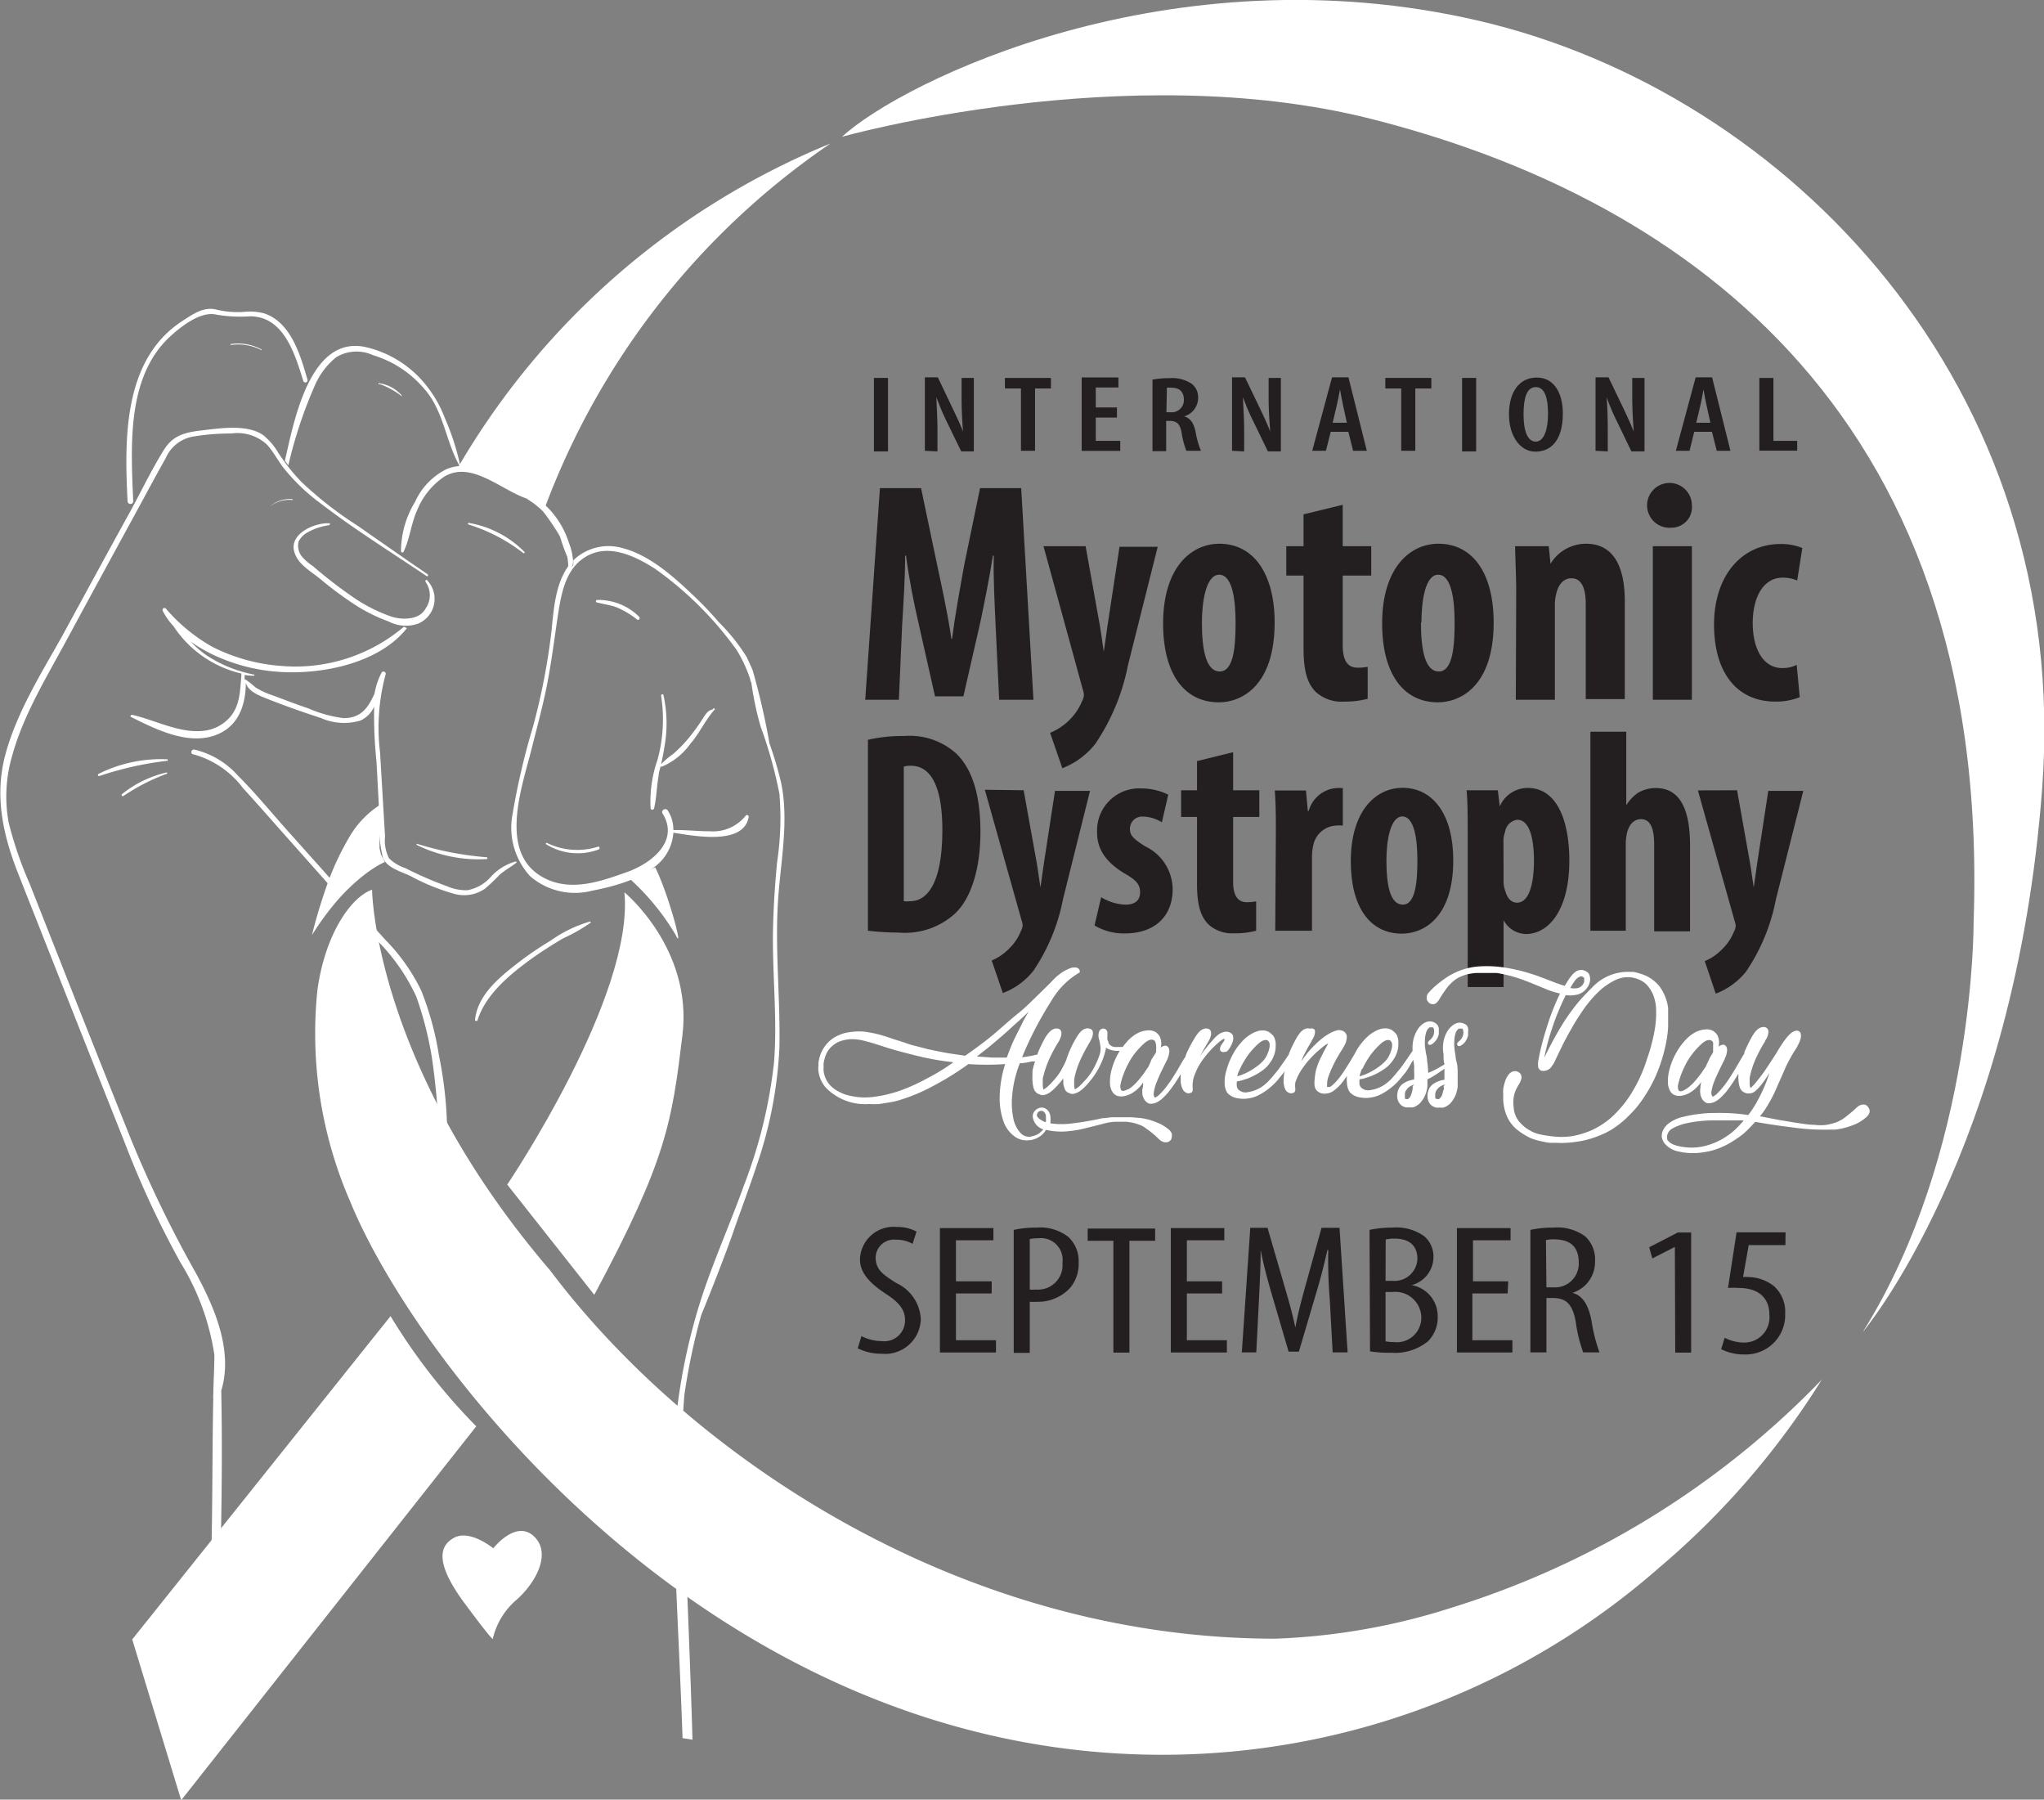 <svg xmlns="http://www.w3.org/2000/svg" width="166.95" height="146.95" viewBox="0 0 166.95 146.95"><rect x="0" y="0" width="166.95" height="146.95" fill="#808080" stroke="none"/><defs><style>.cls-1{fill:#fff;}.cls-2{fill:#231f20;}</style></defs><g id="Layer_2" data-name="Layer 2"><g id="Layer_1-2" data-name="Layer 1"><path class="cls-1" d="M67.83,11.72a62.64,62.64,0,0,0-30.4,26.41s4.85,1.26,7,3.53A62.27,62.27,0,0,1,67.83,11.72Z"/><path class="cls-1" d="M58.22,57.93c-.38.08-.51.29-.73.61a17.49,17.49,0,0,1-1.19,1.67A11.39,11.39,0,0,1,55,61.55a7.14,7.14,0,0,0-1,.85c.1-.47.2-.94.27-1.41a10.75,10.75,0,0,0-.08-4.23c0-.12-.22-.07-.19.06a12.52,12.52,0,0,1-.29,5.2,10.39,10.39,0,0,0-.57,4,.15.15,0,0,0,.28,0c.21-.86.21-1.77.37-2.64,0-.26.1-.52.16-.79a.16.16,0,0,0,.14,0,5.45,5.45,0,0,0,2.3-1.86c.76-.87,1.22-1.94,2-2.81A.05.05,0,0,0,58.22,57.93Z"/><path class="cls-1" d="M52.05,50.6a7.29,7.29,0,0,0-1.66-1c-.54-.2-1.09-.26-1.64-.41-.12,0-.08-.19,0-.2a4.73,4.73,0,0,1,3.44,1.36C52.33,50.48,52.18,50.69,52.05,50.6Z"/><path class="cls-1" d="M48.91,69.36a4.87,4.87,0,0,1-4.3-.42c-.07,0,0-.14.06-.11a5.64,5.64,0,0,0,4.17.31C49,69.09,49,69.31,48.91,69.36Z"/><path class="cls-1" d="M45.46,43.16a5.85,5.85,0,0,1,.3.68,19.91,19.91,0,0,0-1.38-2.05l-.19-.23A6,6,0,0,1,45.46,43.16Z"/><path class="cls-1" d="M29.86,28.34a8.84,8.84,0,0,1,4.93,3.1,9.79,9.79,0,0,1,1.53,2.66,20.78,20.78,0,0,1,1.29,4v0a0,0,0,0,1-.08,0l0-.07c-1-1.78-1.23-3.84-2.33-5.56A8.84,8.84,0,0,0,30.46,29a3.21,3.21,0,0,0-3,.17,6.08,6.08,0,0,0-1.75,2.32A36.85,36.85,0,0,0,23.55,38a.08.08,0,0,1,0,0l-.28-.38C24,34.46,25.29,27.35,29.86,28.34Z"/><path class="cls-1" d="M14.88,26.22c.84-.54,1.72-1.19,2.75-.95a7.48,7.48,0,0,0,2.26.2,4.52,4.52,0,0,1,1.72.13c2.18.75,2.95,3.47,3.51,5.43a.18.18,0,0,1-.34.1c-.68-2.17-1.57-5.3-4.36-5.3a11.57,11.57,0,0,1-2.76-.14c-1.25-.29-2.78.91-3.68,1.71-3.68,3.3-3.28,9.07-3.1,13.53,0,.3-.45.29-.46,0C10.16,35.83,10.06,29.36,14.88,26.22Z"/><path class="cls-1" d="M17.39,114l0-.17c0,.11,0,.22,0,.33A.27.27,0,0,1,17.39,114Z"/><path class="cls-1" d="M27.4,72.84l-4.07-4.58c-1.16-1.3-2.3-2.62-3.48-3.9a7.55,7.55,0,0,0-4.08-2.77c-.25-.05-.14-.43.11-.38a6.88,6.88,0,0,1,3.56,2.13c1.37,1.37,2.61,2.88,3.9,4.33l4.32,4.83Z"/><path class="cls-1" d="M29.12,74.12c.79.89,1.58,1.77,2.38,2.65a15.45,15.45,0,0,1,2.91,4.13,24.63,24.63,0,0,1,1.44,5.27,32.71,32.71,0,0,1,.34,11.29c0,.19-.34.14-.34,0a60.36,60.36,0,0,0-.57-11.08,28.1,28.1,0,0,0-1.28-5,15.94,15.94,0,0,0-3.25-4.64l-1.89-2.15Z"/><path class="cls-1" d="M46,76.62c-.88.52-1.75,1.07-2.59,1.67-1.71,1.24-3.73,2.88-4.4,5,0,.11-.22.1-.21,0,.19-2.07,2.09-3.57,3.63-4.76a27.35,27.35,0,0,1,2.56-1.73,10.53,10.53,0,0,1,3.2-1.55s.1.06.06.09A14.07,14.07,0,0,1,46,76.62Z"/><path class="cls-1" d="M13.61,62.13a27.21,27.21,0,0,0-5.5,1.24C8,63.4,8,63.26,8,63.22A11.35,11.35,0,0,1,13.61,62,.07.07,0,1,1,13.61,62.13Z"/><path class="cls-1" d="M13.6,63.08c.07,0,.1.09,0,.11A16.69,16.69,0,0,0,10.08,65c-.09.06-.2-.08-.12-.15A9,9,0,0,1,13.6,63.08Z"/><path class="cls-1" d="M38.3,42.7a8.37,8.37,0,0,1,4.53,2.36c.06,0,0,.16-.08.11a14.11,14.11,0,0,0-4.48-2.34C38.18,42.81,38.22,42.69,38.3,42.7Z"/><path class="cls-1" d="M31,31.3a3,3,0,0,1,1.82,1s0,.09,0,.06a6.5,6.5,0,0,0-1.81-1A.05.05,0,1,1,31,31.3Z"/><path class="cls-1" d="M26.85,42.89a5,5,0,0,0-1.83.64,1.76,1.76,0,0,0-.63.69,1.42,1.42,0,0,0,.28,1.24,4.34,4.34,0,0,0,.88.76,37.35,37.35,0,0,0,3.1,2.41A13,13,0,0,0,32,50.36c.78.25,2.25.31,2.76-.67a1.87,1.87,0,0,0,0-2.17.15.15,0,0,1,0-.11c0-.06.09-.1.15,0a2.19,2.19,0,0,1-.75,3.51,3,3,0,0,1-2.39-.16l-.21-.08h0a13.36,13.36,0,0,1-2.66-1.36,29.72,29.72,0,0,1-2.75-2.05c-.63-.52-1.65-1.1-2-1.91-.8-1.66,1.42-2.63,2.58-2.63h.21C26.92,42.7,27,42.87,26.85,42.89Z"/><path class="cls-1" d="M34.92,46.89l-1.46-1-3.38-2.35-.81-.57a30.75,30.75,0,0,1-4.61-3.58,15.34,15.34,0,0,1-1.13-1.29l-.28-.38c-.17-.23-.34-.47-.5-.71a5.26,5.26,0,0,0-1.28-1.5c-1.31-.88-3.49-.54-4.95-.37s-2.41.41-3.16,1.64c-1,1.61-1.82,3.33-2.73,5C8.75,45.18,6.88,48.64,5,52.08c-1.69,3-3.61,6.08-4.54,9.46S.21,68.12,1.51,71.4q4.34,11,8.69,21.94a78,78,0,0,0,4.52,9.72,20,20,0,0,1,2.79,7.58c0,1.06-.07,2.13-.09,3.19,0,.11,0,.22,0,.33-.07,3.4-.06,6.81-.11,10.2q-.14,9-.33,18l.71-.13.12-5.88c.15-7.57.42-15.2.26-22.79,1-3.27-.56-6.84-2.12-9.69a98.45,98.45,0,0,1-5.19-10.69c-2.81-7-5.57-14-8.33-21a31.29,31.29,0,0,1-1.72-5A11.81,11.81,0,0,1,1,61.69c.94-3.39,2.86-6.48,4.51-9.55,1.77-3.28,3.56-6.55,5.34-9.82.89-1.63,1.77-3.28,2.68-4.9a3,3,0,0,1,2.3-1.78,18.27,18.27,0,0,1,3.05-.24,3.54,3.54,0,0,1,2.93.91c.51.56.87,1.27,1.33,1.87a15.9,15.9,0,0,0,3,2.89c.75.58,1.52,1.13,2.29,1.68,2.11,1.47,4.28,2.86,6.41,4.29a.07.07,0,0,0,.09,0A.09.09,0,0,0,34.92,46.89Z"/><path class="cls-1" d="M52.61,114.62c-1.76.06-3.52,0-5.29,0s-3.52.16-5.27.27c-.08,0-.1-.12,0-.14a36.31,36.31,0,0,1,10.61-.34C52.76,114.43,52.72,114.61,52.61,114.62Z"/><path class="cls-1" d="M39.74,70.15A11.42,11.42,0,0,1,34.05,69c-.06,0,0-.13,0-.1A25.93,25.93,0,0,0,39.74,70,.06.06,0,0,1,39.74,70.15Z"/><path class="cls-1" d="M23.9,40.76s0,.08,0,.07A2.56,2.56,0,0,0,22,41.4a0,0,0,1,1,0,0A2.48,2.48,0,0,1,23.9,40.76Z"/><path class="cls-1" d="M18.82,28.1a4,4,0,0,1,2.55.44s0,.08,0,.06a4.09,4.09,0,0,0-2.5-.43S18.79,28.11,18.82,28.1Z"/><path class="cls-1" d="M46.8,45.73a4.84,4.84,0,0,0-.33-1.4,7.21,7.21,0,0,0-2.11-3.24L44.21,41,44,40.81a11.45,11.45,0,0,0-3.44-1.68c-.44-.22-.89-.43-1.34-.63a3.78,3.78,0,0,0-1.63-.37v0a0,0,0,0,1-.08,0l0-.07a3.17,3.17,0,0,0-1.08.27,5.52,5.52,0,0,0-2.53,2.65A7.87,7.87,0,0,0,32.75,45c0,.1.16.17.21.06.52-1.07.62-2.33,1.13-3.44a6,6,0,0,1,2.23-2.72c2.2-1.27,4.55,1.07,6.69,1.81l.52.35q.34.25.66.54a6,6,0,0,1,1.27,1.6,5.85,5.85,0,0,1,.3.68,16.45,16.45,0,0,0,.57,1.58,4.3,4.3,0,0,1,.08.64.24.24,0,0,0,0,.09.2.2,0,0,0,.37-.09C46.81,46,46.81,45.84,46.8,45.73Z"/><path class="cls-1" d="M31,65.75,31,68.42v.86l.12.5.31.61a5.76,5.76,0,0,0-.6.31,10.86,10.86,0,0,0-1.33.94,16,16,0,0,0-1.88,1.81,22.72,22.72,0,0,0-2.14,2.91s.12-.52.35-1.33.57-1.92,1-3.1a22.41,22.41,0,0,1,1.68-3.54A7.71,7.71,0,0,1,31,65.75Z"/><path class="cls-1" d="M51.48,71.8a19.79,19.79,0,0,1,3.7,4.53c.74,1.6-.61-3.44-1.67-5.51Z"/><path class="cls-1" d="M51,72.86s5.6,4.6,4.74,11.67-1.27,10.13-7.2,21.2l-7.11-9S51.83,81.33,51,72.86Z"/><path class="cls-1" d="M31.9,107.47a48.58,48.58,0,0,0,7,9L14.8,147l-4-13.13Z"/><path class="cls-1" d="M68.77,11.17S91.93,4.64,112,9.71c24.05,6.08,50.72,22.81,49.2,65.6,0,0,.14,18.8-9.06,33.47,0,0,12.44-14.73,14.66-44.4,2.46-32.83-20.8-56.81-46-62.68S73.7,6.64,68.77,11.17Z"/><path class="cls-2" d="M81.32,51.09c-.07-1.64-.2-3.87-.15-5.72H81.1c-.29,1.85-.73,4-1,5.31l-1.41,6.18H76.37L75,50.78c-.32-1.38-.76-3.54-1-5.41h-.07c0,1.87-.15,4.05-.25,5.77l-.26,6H70.67l1.2-17.28h3.36l1.31,6.25c.47,2.18.88,4.11,1.17,6.06h.05c.25-1.93.61-3.88,1-6.06l1.29-6.25h3.36l1,17.28H81.61Z"/><path class="cls-2" d="M88.67,44.6l1.17,6.51c.12.75.22,1.44.31,2.11h0c.1-.64.2-1.36.29-2l1-6.57h3.12l-2.43,9.67a17.4,17.4,0,0,1-2.66,6.41,6.33,6.33,0,0,1-2.7,2l-1-2.89a4.81,4.81,0,0,0,1.59-1.06,4.53,4.53,0,0,0,1-1.48,1.33,1.33,0,0,0,.17-.54,1.45,1.45,0,0,0-.09-.46L85.23,44.6Z"/><path class="cls-2" d="M104.11,50.83c0,5.23-2.75,6.52-4.55,6.52C96.71,57.35,95,55,95,50.91c0-4.51,2.24-6.51,4.6-6.51C102.41,44.4,104.11,46.88,104.11,50.83Zm-5.94,0c0,2.16.31,4,1.46,4s1.29-2.1,1.29-4-.27-3.9-1.34-3.9S98.17,49.11,98.17,50.83Z"/><path class="cls-2" d="M109.67,41.22V44.6H112V47h-2.33V52.7c0,1.47.58,1.82,1.21,1.82a4.28,4.28,0,0,0,.83-.07l0,2.61a7.13,7.13,0,0,1-1.95.23,3.12,3.12,0,0,1-2.29-.79c-.66-.67-1-1.62-1-3.59V47h-1.41V44.6h1.41V42Z"/><path class="cls-2" d="M122,50.83c0,5.23-2.75,6.52-4.55,6.52-2.85,0-4.56-2.36-4.56-6.44,0-4.51,2.24-6.51,4.6-6.51C120.34,44.4,122,46.88,122,50.83Zm-5.94,0c0,2.16.31,4,1.46,4s1.29-2.1,1.29-4-.27-3.9-1.34-3.9S116.1,49.11,116.1,50.83Z"/><path class="cls-2" d="M123.84,48.37c0-1.38-.07-2.59-.09-3.77h2.75l.14,1.44h0a3.39,3.39,0,0,1,2.9-1.64c2.27,0,3.17,1.89,3.17,4.69v8h-3.19V49.29c0-1.07-.25-2.07-1.17-2.07-.54,0-1,.38-1.2,1.12A3.7,3.7,0,0,0,127,49.5v7.64h-3.19Z"/><path class="cls-2" d="M138.19,41.27a1.67,1.67,0,0,1-1.68,1.82,1.83,1.83,0,1,1,1.68-1.82ZM135,57.14V44.6h3.19V57.14Z"/><path class="cls-2" d="M147,56.93a5.21,5.21,0,0,1-2,.36c-3,0-5-2.2-5-6.3,0-3.88,2.17-6.57,5.45-6.57a4.59,4.59,0,0,1,1.76.33l-.42,2.65a3,3,0,0,0-1.19-.23c-1.53,0-2.44,1.53-2.44,3.71s.91,3.67,2.39,3.67a2.53,2.53,0,0,0,1.2-.26Z"/><path class="cls-2" d="M70.89,60.41a12.7,12.7,0,0,1,3-.31,5.66,5.66,0,0,1,4.19,1.41c1.29,1.23,2,3.32,2,6.4s-.78,5.49-2.1,6.71a6.07,6.07,0,0,1-4.6,1.53A21,21,0,0,1,70.89,76Zm2.93,13.18a2.11,2.11,0,0,0,.51,0c1.41,0,2.64-1.46,2.64-5.83,0-3.25-.8-5.23-2.57-5.23a1.6,1.6,0,0,0-.58.07Z"/><path class="cls-2" d="M83.61,64.53l1.08,6c.11.69.2,1.32.29,1.93h0c.09-.59.18-1.24.27-1.88l.92-6h2.86L86.83,73.4a15.81,15.81,0,0,1-2.43,5.88,5.8,5.8,0,0,1-2.49,1.81L81,78.43a4.26,4.26,0,0,0,1.45-1,4,4,0,0,0,.92-1.37,1.26,1.26,0,0,0,.16-.49,1.58,1.58,0,0,0-.09-.42l-3-10.66Z"/><path class="cls-2" d="M89.94,73.26a4,4,0,0,0,2,.61c.76,0,1.18-.35,1.18-1s-.31-1-1.27-1.55C90,70.22,89.61,69,89.61,68a3.44,3.44,0,0,1,3.6-3.62,5,5,0,0,1,2.21.51l-.52,2.26a3,3,0,0,0-1.52-.47,1,1,0,0,0-1.09,1c0,.52.24.8,1.27,1.44a3.92,3.92,0,0,1,2.22,3.48c0,2.35-1.61,3.62-3.87,3.62a4.66,4.66,0,0,1-2.51-.65Z"/><path class="cls-2" d="M100.72,61.42v3.11h2.14v2.18h-2.14V72c0,1.34.53,1.67,1.12,1.67a3.64,3.64,0,0,0,.76-.07l0,2.4a6.5,6.5,0,0,1-1.79.21,2.88,2.88,0,0,1-2.1-.72c-.61-.62-.94-1.49-.94-3.3V66.71h-1.3V64.53h1.3V62.15Z"/><path class="cls-2" d="M104.21,68c0-1.15,0-2.4-.09-3.45h2.55l.15,1.67h.07a2.56,2.56,0,0,1,2.17-1.86,2.66,2.66,0,0,1,.62,0v3.06a2.89,2.89,0,0,0-.62,0A2,2,0,0,0,107.27,69a4.81,4.81,0,0,0-.11,1.16V76h-3Z"/><path class="cls-2" d="M118.7,70.24c0,4.81-2.53,6-4.19,6-2.61,0-4.18-2.16-4.18-5.91,0-4.14,2.06-6,4.23-6C117.13,64.34,118.7,66.62,118.7,70.24Zm-5.46,0c0,2,.29,3.63,1.34,3.63s1.19-1.93,1.19-3.63-.25-3.57-1.23-3.57S113.24,68.67,113.24,70.24Z"/><path class="cls-2" d="M119.88,68.17c0-1.39,0-2.56-.09-3.64h2.55l.16,1.31h0a2.49,2.49,0,0,1,2.28-1.5c2.42,0,3.4,2.73,3.4,5.93,0,4.09-1.72,6-3.55,6a2.13,2.13,0,0,1-1.82-1.13h0v5.46h-2.93Zm2.93,3.65a2.33,2.33,0,0,0,.16,1c.22.71.6.89.94.89,1,0,1.38-1.6,1.38-3.41,0-2.19-.49-3.36-1.36-3.36a1.16,1.16,0,0,0-1,1,2.07,2.07,0,0,0-.13.83Z"/><path class="cls-2" d="M129.9,59.75h2.93v6h0a3.56,3.56,0,0,1,.94-1,2.85,2.85,0,0,1,1.48-.4c2,0,2.79,1.79,2.79,4.7v7h-2.93V69c0-1.13-.2-2.11-1.07-2.11-.49,0-.92.3-1.14,1.08a4.39,4.39,0,0,0-.11.87V76H129.9Z"/><path class="cls-2" d="M141.88,64.53l1.07,6c.11.69.2,1.32.29,1.93h0c.09-.59.18-1.24.27-1.88l.92-6h2.86l-2.24,8.87a15.81,15.81,0,0,1-2.43,5.88,5.85,5.85,0,0,1-2.48,1.81l-.9-2.66a4.17,4.17,0,0,0,1.45-1,4,4,0,0,0,.92-1.37,1.26,1.26,0,0,0,.16-.49,1.58,1.58,0,0,0-.09-.42l-3-10.66Z"/><path class="cls-1" d="M100.2,85.86a.47.47,0,0,0,.14-.14,2.28,2.28,0,0,0,.31-.56.94.94,0,0,0,.06-.58.46.46,0,0,0-.24-.26.68.68,0,0,0-.46-.06,1.27,1.27,0,0,0-.52.24A3.62,3.62,0,0,0,99,85a6,6,0,0,0-.5.59c-.17.21-.33.43-.47.64.2-.38.4-.74.61-1.08l.15-.27a1.42,1.42,0,0,0,.11-.33.58.58,0,0,0,0-.32.31.31,0,0,0-.21-.22.53.53,0,0,0-.35,0,.86.86,0,0,0-.31.17,1.35,1.35,0,0,0-.25.28,2,2,0,0,0-.19.29A11,11,0,0,0,96.92,86l-.09.25s0,.09-.08.14c-.14.23-.3.5-.47.8s-.45.74-.67,1.08l-.31.42c-.1.14-.21.27-.32.4l-.32.33a1.7,1.7,0,0,1-.31.21c-.1-.06-.14-.21-.11-.43a3.45,3.45,0,0,1,.21-.77c.11-.29.25-.6.4-.93l.45-.91a1.16,1.16,0,0,0,.11-.27,1.32,1.32,0,0,0,.08-.33.72.72,0,0,0,0-.33.44.44,0,0,0-.19-.25.32.32,0,0,0-.25,0,.75.75,0,0,0-.24.14,1.41,1.41,0,0,0-.07-.88,1,1,0,0,0-.38-.41,1.08,1.08,0,0,0-.63-.12,2.12,2.12,0,0,0-.72.18,2.6,2.6,0,0,0-.55.35,2.84,2.84,0,0,0-.49.49,2.23,2.23,0,0,0-.26.33l-.32,0a2.48,2.48,0,0,1-.38,0,.73.73,0,0,1-.32-.14.46.46,0,0,1-.16-.23c0-.09-.06-.16-.08-.23a1.22,1.22,0,0,1,0-.27v-.16a1.11,1.11,0,0,0,0-.19.46.46,0,0,0-.09-.17.31.31,0,0,0-.15-.1.37.37,0,0,0-.43.22,1,1,0,0,0,0,.68,5.39,5.39,0,0,1,.11.64,1.71,1.71,0,0,1-.07.57,5.74,5.74,0,0,1-.3.74,5.65,5.65,0,0,1-.38.71,5,5,0,0,1-.59.74l-.09.09a1.41,1.41,0,0,1-.17.18,1.6,1.6,0,0,1-.23.21l-.26.18a.89.89,0,0,1-.06-.4,3,3,0,0,1,0-.43,4.85,4.85,0,0,1,.11-.49,7.31,7.31,0,0,1,.48-1.28,13,13,0,0,1,.66-1.22l.14-.27a1.1,1.1,0,0,0,.12-.33.69.69,0,0,0,0-.32A.31.31,0,0,0,89,84a.53.53,0,0,0-.35,0,.75.75,0,0,0-.3.17,1.35,1.35,0,0,0-.25.28c-.07.1-.14.2-.19.29a8.76,8.76,0,0,0-.83,1.84c-.1.23-.24.5-.41.82a5.08,5.08,0,0,1-.69.91l-.08.09a1.53,1.53,0,0,1-.18.18,1.6,1.6,0,0,1-.23.21,1.51,1.51,0,0,1-.26.18,1.29,1.29,0,0,1-.06-.4l0-.43c0-.16.07-.32.11-.49a8.16,8.16,0,0,1,.47-1.28,13,13,0,0,1,.66-1.22,1.63,1.63,0,0,0,.15-.27,2.19,2.19,0,0,0,.12-.33.86.86,0,0,0,0-.32.35.35,0,0,0-.21-.22.53.53,0,0,0-.35,0,.86.86,0,0,0-.31.17,1.72,1.72,0,0,0-.25.28,2.17,2.17,0,0,0-.2.29A12.64,12.64,0,0,0,84.76,86a.3.3,0,0,0,0,.1,9.72,9.72,0,0,1-1.28.23,29.23,29.23,0,0,1,2.39-4.6,6.45,6.45,0,0,1,2.32-2.33.77.77,0,0,0,0-.15.37.37,0,0,0-.27-.24,1.07,1.07,0,0,0-.54.06,4.65,4.65,0,0,0-.65.34,4.78,4.78,0,0,0-.88.79l-1.12,1.1c-.47.45-1,1-1.62,1.49s-1.29,1.12-2,1.71-1.49,1.16-2.28,1.71l-.66-.1L77.43,86c-.6-.11-1.16-.22-1.68-.34l-1.36-.35L73.47,85l-.37-.11c-.49-.17-.91-.31-1.25-.4a8.94,8.94,0,0,0-.94-.2.06.06,0,0,1,0,0,4,4,0,0,0-1-.06,6.52,6.52,0,0,0-.74.09,2.24,2.24,0,0,0-.51.15l-.24.1a2.62,2.62,0,0,0-.94.73,2.8,2.8,0,0,0-.46.79,3.2,3.2,0,0,0-.17.7s0,.1,0,.23a2,2,0,0,0,0,.47,3,3,0,0,0,.17.63,2.52,2.52,0,0,0,.41.67A4.46,4.46,0,0,0,71,90.15a5.77,5.77,0,0,0,.82,0l.76-.12a6.5,6.5,0,0,0,.79-.17,14.46,14.46,0,0,0,2.73-1.12,24.23,24.23,0,0,0,3-1.85,21.86,21.86,0,0,0,3,0,9.39,9.39,0,0,0-.45,2.75,5.6,5.6,0,0,0,.34,2,2.54,2.54,0,0,0,.88,1.16,1.64,1.64,0,0,0,1.15.31,1.53,1.53,0,0,0,.5-.1,2.17,2.17,0,0,0,.47-.25,1.85,1.85,0,0,0,.45-.5,5.48,5.48,0,0,0,2,.09,7.59,7.59,0,0,0,1-.17l.9-.22.85-.22a4.86,4.86,0,0,1,.85-.14l.31,0h.31l.35,0a5,5,0,0,1,.68.12,4.53,4.53,0,0,1,.49.17,1.74,1.74,0,0,1,.39.23,7.33,7.33,0,0,1,1.07.88.88.88,0,0,0,.43.26.63.63,0,0,0,.31,0,.64.64,0,0,0,.27-.2.84.84,0,0,0,.06-.24.85.85,0,0,0,0-.25.8.8,0,0,0-.24-.33,3.5,3.5,0,0,0-.6-.41,5.71,5.71,0,0,0-.75-.31,4.62,4.62,0,0,0-1-.23l-.75-.06h-.68c-.21,0-.39,0-.55,0l-.33,0-.6.07c-.23,0-.47.08-.73.13-.66.13-1.29.23-1.88.3a6.41,6.41,0,0,1-1.8,0,1,1,0,0,1,0-.18,1.2,1.2,0,0,0,0-.28,1,1,0,0,0-.06-.33.71.71,0,0,0-.21-.32.69.69,0,0,0-.41-.18.79.79,0,0,0-.42.12.77.77,0,0,0-.3.34.7.7,0,0,0,0,.5,1.22,1.22,0,0,0,.82.82,2.81,2.81,0,0,1-.35.33,1.43,1.43,0,0,1-.52.22.92.92,0,0,1-1-.26,2.45,2.45,0,0,1-.59-1.22,6.41,6.41,0,0,1-.07-2,9.17,9.17,0,0,1,.61-2.47c.37,0,.71-.09,1-.15l.24,0a6.73,6.73,0,0,0-.21.77c0,.08,0,.17,0,.27a1.73,1.73,0,0,0,0,.27,1.4,1.4,0,0,0,0,.29,2.68,2.68,0,0,0,.1.6.71.71,0,0,0,.39.46l.21.08a.48.48,0,0,0,.26,0,1.32,1.32,0,0,0,.51-.24,3.1,3.1,0,0,0,.47-.43c.11-.11.21-.23.31-.34s.18-.23.27-.36a.56.56,0,0,0,0,.2c0,.07,0,.15,0,.24a1.73,1.73,0,0,0,.08.33A2.25,2.25,0,0,0,87,89a.61.61,0,0,0,.25.23l.22.08a.48.48,0,0,0,.26,0,1.47,1.47,0,0,0,.51-.24,3.72,3.72,0,0,0,.48-.43c.19-.21.36-.42.52-.63s.28-.41.39-.59.18-.33.24-.46l.11-.23q.11-.25.18-.48a2.93,2.93,0,0,0,.11-.38,1.58,1.58,0,0,0,.07-.34.55.55,0,0,0,.16.12l.24.09a2.62,2.62,0,0,0,.38.07,1.77,1.77,0,0,0,.23,0h.1c-.1.18-.21.38-.32.61a5.38,5.38,0,0,0-.33.91,3.63,3.63,0,0,0-.14,1.1,1.42,1.42,0,0,0,.19.71.77.77,0,0,0,.43.35,1.1,1.1,0,0,0,.6,0,1.9,1.9,0,0,0,.65-.27,2.56,2.56,0,0,0,.46-.37,2.65,2.65,0,0,0,.38-.46c0,.19,0,.36-.06.53a1.91,1.91,0,0,0,0,.43.66.66,0,0,0,.07.25,1.13,1.13,0,0,0,.11.22.84.84,0,0,0,.21.21.48.48,0,0,0,.19.09.63.63,0,0,0,.24,0,1.21,1.21,0,0,0,.32-.09,2,2,0,0,0,.53-.37,5.61,5.61,0,0,0,.48-.51c.16-.21.32-.42.47-.64s.36-.55.51-.81a3.91,3.91,0,0,0,0,.49,1.57,1.57,0,0,0,.19.81.66.66,0,0,0,.26.23.42.42,0,0,0,.38,0,.2.2,0,0,0,.14-.18.57.57,0,0,0,0-.23c0-.09,0-.16,0-.2v-.08a2.48,2.48,0,0,1,.22-.9,4.48,4.48,0,0,1,.45-.87,7.53,7.53,0,0,1,.57-.76c.21-.24.41-.45.59-.62a4.87,4.87,0,0,1,.49-.42.68.68,0,0,1,.28-.15h0a.09.09,0,0,1,0,.08.34.34,0,0,1-.1.2l-.18.27a.63.63,0,0,0-.08.29c0,.09,0,.17.16.23a.25.25,0,0,0,.2,0A.34.34,0,0,0,100.2,85.86ZM75.74,88.05a15.63,15.63,0,0,1-2.2,1,10.62,10.62,0,0,1-2.13.51,5.31,5.31,0,0,1-2-.09,2.87,2.87,0,0,1-.8-.28,2.67,2.67,0,0,1-.42-.24,2.43,2.43,0,0,1-.45-.4,2.13,2.13,0,0,1-.47-1.11,1,1,0,0,1,0-.23V87a1,1,0,0,1,0-.16h0a3.3,3.3,0,0,1,.13-.54,2,2,0,0,1,.41-.73,2.37,2.37,0,0,1,.31-.27,1.81,1.81,0,0,1,.52-.28,3.25,3.25,0,0,1,.78-.16,4,4,0,0,1,1,.09c.36.08.78.2,1.28.36s1,.33,1.67.51,1.31.35,2.06.52a22.6,22.6,0,0,0,2.44.4C77.22,87.22,76.49,87.66,75.74,88.05Zm9.35,3.43a.74.74,0,0,1-.22-.14.48.48,0,0,1-.16-.19.23.23,0,0,1,0-.18.34.34,0,0,1,.25-.25.37.37,0,0,1,.18,0,.21.21,0,0,1,.12.07.52.52,0,0,1,.17.32l0,.14a1,1,0,0,1,0,.16.75.75,0,0,1,0,.2l-.11,0A.66.66,0,0,1,85.09,91.48Zm-1.94-7.24c-.2.39-.38.76-.53,1.12s-.28.71-.39,1H81.05l-1.26-.09.61-.48c.21-.15.41-.32.62-.5.57-.47,1.11-.94,1.61-1.4s1-.88,1.39-1.29l-.43.75C83.45,83.66,83.3,83.94,83.15,84.24ZM94,86.67c-.07.14-.13.27-.18.4l-.4.59c-.12.16-.26.34-.42.53a4.84,4.84,0,0,1-.5.51l-.16.13-.15.1L92,89a.72.72,0,0,1-.26.08.19.19,0,0,1-.2-.14.79.79,0,0,1,0-.46,4.9,4.9,0,0,1,.22-.74,6.62,6.62,0,0,1,.37-.83,5.12,5.12,0,0,1,.45-.75,6.45,6.45,0,0,1,.92-1c.29-.24.53-.32.72-.23a.24.24,0,0,1,.15.17,1.24,1.24,0,0,1,.06.29,1.5,1.5,0,0,1,0,.3c0,.1,0,.17,0,.21s-.15.25-.23.39S94,86.54,94,86.67Z"/><path class="cls-1" d="M119.81,83.74a.8.8,0,0,0-.33-.19.77.77,0,0,0-.5,0,1.06,1.06,0,0,0-.39.23,1.71,1.71,0,0,0-.35.4,2.47,2.47,0,0,0-.33.83,2.87,2.87,0,0,0,0,1.1,2.4,2.4,0,0,0,0,.24c0,.14,0,.32.08.56l0,0-.45.27a7.6,7.6,0,0,1-.89.43,6.81,6.81,0,0,0-.09-1c0-.3-.08-.52-.1-.66s-.05-.32-.07-.52a4.16,4.16,0,0,1,0-.61,2.42,2.42,0,0,1,.11-.56.75.75,0,0,1,.27-.37l.09,0h.08a.2.2,0,0,1,.09,0,.24.24,0,0,1,.09.17.76.76,0,0,1,0,.33.71.71,0,0,1-.14.33,1.14,1.14,0,0,1-.24.25l-.08.09a.18.18,0,0,0,0,.2.1.1,0,0,0,.1.06.29.29,0,0,0,.2-.06,1,1,0,0,0,.21-.17,1.26,1.26,0,0,0,.19-.25,1.19,1.19,0,0,0,.16-.41c0-.13,0-.23,0-.3a.62.62,0,0,0-.17-.5.83.83,0,0,0-.84-.18,1.26,1.26,0,0,0-.39.23,1.67,1.67,0,0,0-.34.4,2.7,2.7,0,0,0-.34.83,3.3,3.3,0,0,0-.06.9h0c-.09.13-.2.28-.31.45l-.36.52c-.12.17-.23.33-.36.49l-.38.46c-.14.17-.29.33-.43.48l-.26.22a3.53,3.53,0,0,1-.35.24,3.17,3.17,0,0,1-.58.25,3.12,3.12,0,0,1-.53.11.81.81,0,0,1-.49-.11.52.52,0,0,1-.28-.34,1.34,1.34,0,0,1,0-.45,2.54,2.54,0,0,0,.37-.07l.5-.16a5.86,5.86,0,0,0,.59-.27,5.12,5.12,0,0,0,.64-.4,2.49,2.49,0,0,0,.58-.59,2.38,2.38,0,0,0,.35-.64h0a2.1,2.1,0,0,0,.13-.6,3.32,3.32,0,0,0,0-.47,2,2,0,0,0-.12-.41.86.86,0,0,0-.14-.18.83.83,0,0,0-.14-.13l-.14-.11a1.38,1.38,0,0,0-.36-.12,1.74,1.74,0,0,0-.32,0,1.09,1.09,0,0,0-.3.07,2.27,2.27,0,0,0-.43.19,3.62,3.62,0,0,0-.43.29,4.16,4.16,0,0,0-.47.47,4.32,4.32,0,0,0-.45.59c-.1.15-.19.33-.3.53s-.14.22-.21.35-.22.37-.35.57-.25.4-.38.59-.25.34-.37.49a3.92,3.92,0,0,1-.34.37,2.07,2.07,0,0,1-.33.27c-.12,0-.19,0-.23,0a.41.41,0,0,1,0-.18,1.7,1.7,0,0,1,.11-.68,7.48,7.48,0,0,1,.35-.84,8.6,8.6,0,0,1,.42-.8c.14-.25.26-.44.35-.57l.13-.23.12-.22a1.53,1.53,0,0,0,.12-.49.53.53,0,0,0-.19-.49.69.69,0,0,0-.29-.13.71.71,0,0,0-.29,0,2.44,2.44,0,0,0-.62.25,4.6,4.6,0,0,0-.63.42,8,8,0,0,0-.62.56,7.92,7.92,0,0,0-.56.61l-.27.35-.25.35a6.4,6.4,0,0,1,.39-.84c.14-.28.3-.55.46-.81,0-.07.09-.16.14-.27a1.1,1.1,0,0,0,.12-.33.86.86,0,0,0,0-.32A.34.34,0,0,0,107,84a.53.53,0,0,0-.35,0,.75.75,0,0,0-.3.17,1.35,1.35,0,0,0-.25.28c-.07.1-.14.2-.19.29a11,11,0,0,0-.63,1.29s0,0,0,.06l-.23.34-.36.52c-.12.17-.23.33-.36.49l-.38.46c-.14.17-.29.33-.44.48l-.25.22a3.53,3.53,0,0,1-.35.24,3.17,3.17,0,0,1-.58.25,3.12,3.12,0,0,1-.53.11.79.79,0,0,1-.49-.11.52.52,0,0,1-.28-.34,1.34,1.34,0,0,1,0-.45,2.54,2.54,0,0,0,.37-.07l.5-.16a5.86,5.86,0,0,0,.59-.27,5.12,5.12,0,0,0,.64-.4,2.49,2.49,0,0,0,.58-.59,2.38,2.38,0,0,0,.35-.64h0a2.1,2.1,0,0,0,.13-.6,3.32,3.32,0,0,0,0-.47,2,2,0,0,0-.12-.41.86.86,0,0,0-.14-.18.83.83,0,0,0-.14-.13l-.14-.11a1.38,1.38,0,0,0-.36-.12,1.74,1.74,0,0,0-.32,0,1.09,1.09,0,0,0-.3.07,2,2,0,0,0-.43.19,3.62,3.62,0,0,0-.43.29,3.47,3.47,0,0,0-.47.47,4.32,4.32,0,0,0-.45.59,6.39,6.39,0,0,0-.38.71,5.38,5.38,0,0,0-.33.91,3.18,3.18,0,0,0-.15,1.14,1.42,1.42,0,0,0,.21.71,1.32,1.32,0,0,0,.38.3,1.66,1.66,0,0,0,.53.16,2.39,2.39,0,0,0,.83,0,2.58,2.58,0,0,0,.91-.31,4.52,4.52,0,0,0,.74-.49,4.7,4.7,0,0,0,.55-.5,4.54,4.54,0,0,0,.31-.36l.32-.39.11-.17a5.07,5.07,0,0,0-.08.82A1.67,1.67,0,0,0,105,89a.58.58,0,0,0,.27.23.42.42,0,0,0,.38,0,.21.21,0,0,0,.14-.18.82.82,0,0,0,0-.23,2.92,2.92,0,0,1,0-.39,4.22,4.22,0,0,1,.6-1.2,7.22,7.22,0,0,1,.83-1,7.73,7.73,0,0,1,.79-.71,1.93,1.93,0,0,1,.48-.32l-.29.53-.25.5c-.1.18-.17.35-.24.5a5.73,5.73,0,0,0-.23.7,4.71,4.71,0,0,0-.1.7,2.14,2.14,0,0,0,0,.58.74.74,0,0,0,.21.38.94.94,0,0,0,.4.2,1.29,1.29,0,0,0,.39,0,1,1,0,0,0,.29-.08l.14-.06a3.51,3.51,0,0,0,.79-.72q.22-.29.42-.57a2.45,2.45,0,0,0,0,.59,1.42,1.42,0,0,0,.21.71,1.32,1.32,0,0,0,.38.3,1.66,1.66,0,0,0,.53.16,2.39,2.39,0,0,0,.83,0,2.58,2.58,0,0,0,.91-.31,4.52,4.52,0,0,0,.74-.49,4.7,4.7,0,0,0,.55-.5,4.54,4.54,0,0,0,.31-.36l.32-.39.12-.17c.09-.15.19-.29.27-.45l.24-.41,0-.07c0,.13.05.3.07.5s0,.27,0,.41a5,5,0,0,1,0,.77,2.17,2.17,0,0,0-.84.3,1.1,1.1,0,0,0-.33.31,1.25,1.25,0,0,0-.15.31,1.61,1.61,0,0,0-.06.5,1.36,1.36,0,0,0,.06.29,1,1,0,0,0,.22.34.83.83,0,0,0,.42.22,1,1,0,0,0,.3,0,1,1,0,0,0,.3,0,1,1,0,0,0,.33-.16,1,1,0,0,0,.33-.3,2.19,2.19,0,0,0,.23-.33c.06-.12.11-.24.16-.37a3.47,3.47,0,0,0,.12-.53c0-.19,0-.39,0-.59.17-.09.35-.18.51-.28s.32-.2.46-.3.28-.19.42-.28v.12c0,.26,0,.51,0,.77a2.16,2.16,0,0,0-.85.3,1.1,1.1,0,0,0-.33.31.93.93,0,0,0-.14.31,1,1,0,0,0-.06.25,2.07,2.07,0,0,0,0,.25.72.72,0,0,0,.06.29.88.88,0,0,0,.21.34.93.93,0,0,0,.42.22,1,1,0,0,0,.3,0,1.15,1.15,0,0,0,.31,0,1.23,1.23,0,0,0,.33-.16,1.18,1.18,0,0,0,.33-.3,3.15,3.15,0,0,0,.22-.33,2.43,2.43,0,0,0,.16-.37,3.47,3.47,0,0,0,.12-.53c0-.19,0-.39,0-.59v-.45c0-.34,0-.66-.09-1s-.08-.52-.11-.66-.05-.32-.07-.52a4.14,4.14,0,0,1,0-.61,2.42,2.42,0,0,1,.1-.56.75.75,0,0,1,.27-.37l.1,0h.07l.1,0a.27.27,0,0,1,.08.17.72.72,0,0,1,0,.33.84.84,0,0,1-.15.33,1.14,1.14,0,0,1-.24.25.28.28,0,0,0-.07.09.16.16,0,0,0,0,.2.11.11,0,0,0,.11.06.26.26,0,0,0,.19-.06.87.87,0,0,0,.22-.17.94.94,0,0,0,.18-.25,1.19,1.19,0,0,0,.16-.41,2.13,2.13,0,0,0,0-.3A.62.62,0,0,0,119.81,83.74Zm-18.52,3.53a4.52,4.52,0,0,1,.28-.54c.1-.18.22-.36.34-.54a6.45,6.45,0,0,1,.91-1c.28-.24.53-.32.73-.23a.49.49,0,0,1,.14.22,1,1,0,0,1,0,.35,2.2,2.2,0,0,1-.18.56,1.87,1.87,0,0,1-.38.58,3.7,3.7,0,0,1-.6.5,5.07,5.07,0,0,1-.72.43,4.73,4.73,0,0,1-.76.29A2.54,2.54,0,0,1,101.29,87.27Zm10,0a4.52,4.52,0,0,1,.28-.54c.1-.18.22-.36.34-.54a6.45,6.45,0,0,1,.91-1c.28-.24.53-.32.73-.23a.49.49,0,0,1,.14.22,1,1,0,0,1,0,.35,2.2,2.2,0,0,1-.18.56,1.87,1.87,0,0,1-.38.58,3.7,3.7,0,0,1-.6.5,5.07,5.07,0,0,1-.72.43,4.73,4.73,0,0,1-.76.29A2.54,2.54,0,0,1,111.25,87.27Zm4.12,1.52a1.44,1.44,0,0,0-.05.24,2.68,2.68,0,0,1-.07.27,1.55,1.55,0,0,1-.12.28l-.14.15a.2.2,0,0,1-.19,0l-.09,0,0-.07s0,0,0-.08a.57.57,0,0,1,0-.14v-.15a.61.61,0,0,1,.13-.3,1.1,1.1,0,0,1,.24-.25,1.33,1.33,0,0,1,.46-.19C115.4,88.62,115.39,88.7,115.37,88.79Zm2.53,0c0,.07,0,.15-.05.24a2.68,2.68,0,0,1-.07.27.81.81,0,0,1-.12.28l-.14.15a.19.19,0,0,1-.19,0l-.08,0-.06-.07a.3.3,0,0,1,0-.08.32.32,0,0,1,0-.14.81.81,0,0,1,0-.15.72.72,0,0,1,.13-.3,1.17,1.17,0,0,1,.25-.25,1.35,1.35,0,0,1,.45-.19C117.93,88.62,117.92,88.7,117.9,88.79Z"/><path class="cls-1" d="M129.87,79.82a1.11,1.11,0,0,1,0,.26,1.08,1.08,0,0,1-.07.27,1,1,0,0,1-.17.31,1.39,1.39,0,0,1-.74.54,2.55,2.55,0,0,1-1,.06c-.17.33-.34.7-.51,1.1s-.34.82-.49,1.26-.3.89-.43,1.36-.24.94-.33,1.41c.14-.31.33-.68.56-1.12s.49-.91.78-1.39.63-1,1-1.48a11.81,11.81,0,0,1,1.17-1.35c.12-.14.25-.26.38-.39a4,4,0,0,1,3.09-1.3l.28,0a3.25,3.25,0,0,1,.56.14,3.11,3.11,0,0,1,1.56,1,3.78,3.78,0,0,1,.74,1.82c0,.13,0,.26,0,.4s0,.28,0,.43,0,.31,0,.69a9.59,9.59,0,0,1-.19,1.43,13.21,13.21,0,0,1-.56,1.94,11.08,11.08,0,0,1-1.12,2.23,9,9,0,0,1-.72,1c-.23.27-.51.56-.83.87a7.49,7.49,0,0,1-1.08.85,5.86,5.86,0,0,1-1,.52,8,8,0,0,1-1.07.37,6.52,6.52,0,0,1-.9.18,7.34,7.34,0,0,1-.92.09,5.22,5.22,0,0,1-.68,0l-.58,0a4.34,4.34,0,0,1-.54-.09l-.36-.08a4.46,4.46,0,0,1-.72-.23,5.93,5.93,0,0,1-1-.62,3,3,0,0,1-.73-.82,3.39,3.39,0,0,1-.4-1.1,4.07,4.07,0,0,1-.07-.56v-.47a3,3,0,0,1,0-.43,4,4,0,0,1,.21-.78,1.56,1.56,0,0,1,.33-.5.63.63,0,0,1,.56-.16.61.61,0,0,1,.26.15.54.54,0,0,1,.13.25.75.75,0,0,1-.09.43.82.82,0,0,1-.09.19,1.59,1.59,0,0,0-.13.22l0,0s0,0,0,0a3.14,3.14,0,0,0-.2.41,2.48,2.48,0,0,0-.15.73,4.35,4.35,0,0,0,.06.85,2.07,2.07,0,0,0,.43.9,5,5,0,0,0,.4.39,2.61,2.61,0,0,0,.46.31,2.7,2.7,0,0,0,.62.27,8.36,8.36,0,0,0,1.21.21,6,6,0,0,0,1.51,0,7,7,0,0,0,1.66-.48,6.59,6.59,0,0,0,1.68-1.09,9.19,9.19,0,0,0,1.57-1.88,12.21,12.21,0,0,0,1.31-2.85,15.09,15.09,0,0,0,.62-2.32,8.42,8.42,0,0,0,.13-1.71,3.54,3.54,0,0,0-.23-1.19,2.8,2.8,0,0,0-.46-.77,1.72,1.72,0,0,0-.56-.44,2,2,0,0,0-.53-.2A2.28,2.28,0,0,0,132,80a5.41,5.41,0,0,0-1.38.93,10,10,0,0,0-1.22,1.41c-.37.53-.71,1.06-1,1.57s-.56,1-.78,1.44l-.48,1h0l-.19.4a1.84,1.84,0,0,1-.2.31.81.81,0,0,1-.81.38.3.3,0,0,1-.15-.07.39.39,0,0,1-.16-.32,2.15,2.15,0,0,1,0-.36c.09-.49.2-1,.33-1.5s.28-1,.46-1.56a18.82,18.82,0,0,1,1-2.5,7.2,7.2,0,0,1-1.12-.35l-1.16-.48c-.44-.18-.85-.33-1.22-.45a10,10,0,0,0-1-.27c-.29-.06-.51-.11-.68-.13l-.33,0-.66,0c-.21,0-.41,0-.62,0a4,4,0,0,0-.64.08,2.28,2.28,0,0,0-.33.08l-.24.09-.21.09a2.77,2.77,0,0,0-.34.2l-.27.22-.25.25a5.21,5.21,0,0,0-.37.49c-.13.18-.27.4-.42.65a1.13,1.13,0,0,1-.34.37A.59.59,0,0,1,117,82a.56.56,0,0,1-.3-.13.78.78,0,0,1-.16-.24.65.65,0,0,1,0-.25.52.52,0,0,1,.17-.34,5.6,5.6,0,0,1,.6-.59c.2-.17.43-.35.69-.53a5.51,5.51,0,0,1,2.72-1,9.72,9.72,0,0,1,2.13.08,14.15,14.15,0,0,1,2.34.56c.23.07.45.15.66.23l.63.24.71.27c.22.08.43.15.62.2.08-.15.17-.29.25-.41a3.53,3.53,0,0,1,.24-.35,1,1,0,0,0,.11-.13,1,1,0,0,1,.21-.2.76.76,0,0,1,.87-.12.64.64,0,0,1,.29.23A1,1,0,0,1,129.87,79.82Zm-1.22.24-.12.17-.12.19a2,2,0,0,0-.15.26,1.61,1.61,0,0,0,.62,0,.75.75,0,0,0,.42-.31,1.5,1.5,0,0,0,.09-.18.83.83,0,0,0,0-.15.24.24,0,0,0,0-.12.17.17,0,0,0,0-.07s-.06-.06-.13-.1a.25.25,0,0,0-.22,0,.82.82,0,0,0-.2.12A.81.81,0,0,0,128.65,80.06Z"/><path class="cls-1" d="M152.61,90.43a.65.65,0,0,0-.26-.22.68.68,0,0,0-.32,0,1,1,0,0,0-.42.27c-.21.19-.4.36-.58.5s-.34.27-.49.38a3.35,3.35,0,0,1-.6.3,6,6,0,0,1-.74.19,3.92,3.92,0,0,1-1,0c-.49,0-1-.1-1.52-.17l-1.44-.24-1.49-.29a6.57,6.57,0,0,0,.69-1,10.53,10.53,0,0,0,.53-1l.85-1.93a.77.77,0,0,1,.07-.16c.13-.28.28-.55.42-.8s.26-.44.35-.57.18-.32.26-.48a2.14,2.14,0,0,0,.16-.44.89.89,0,0,0,0-.36.32.32,0,0,0-.19-.23.5.5,0,0,0-.27,0,1.15,1.15,0,0,0-.48.32,3,3,0,0,0-.36.43,4.85,4.85,0,0,0-.3.43c-.1.15-.2.31-.29.47-.36.58-.68,1.06-.94,1.45s-.49.68-.67.91-.33.4-.43.5a1.18,1.18,0,0,1-.18.16,1.29,1.29,0,0,1-.06-.4c0-.15,0-.29,0-.43a4.85,4.85,0,0,1,.11-.49,7.31,7.31,0,0,1,.48-1.28,11.09,11.09,0,0,1,.67-1.22c0-.07.08-.16.14-.27a1.42,1.42,0,0,0,.11-.33.69.69,0,0,0,0-.32.35.35,0,0,0-.21-.22.53.53,0,0,0-.35,0,.86.86,0,0,0-.31.17,1.72,1.72,0,0,0-.25.28c-.07.1-.14.2-.19.29a11,11,0,0,0-.63,1.29c0,.06,0,.13-.07.2l-.11.19-.47.8c-.22.38-.44.74-.67,1.08l-.3.42-.33.4-.32.33a2.09,2.09,0,0,1-.3.21c-.11-.06-.15-.21-.12-.43a3.45,3.45,0,0,1,.21-.77c.11-.29.25-.6.41-.93s.3-.62.45-.91c0-.07.07-.16.11-.27a2,2,0,0,0,.08-.33.89.89,0,0,0,0-.33.4.4,0,0,0-.19-.25.3.3,0,0,0-.24,0,.69.69,0,0,0-.25.14,1.41,1.41,0,0,0-.07-.88,1,1,0,0,0-.38-.41,1.05,1.05,0,0,0-.63-.12,2.06,2.06,0,0,0-.71.18,2.69,2.69,0,0,0-.56.35,3.78,3.78,0,0,0-.49.49,4.31,4.31,0,0,0-.44.59,6.3,6.3,0,0,0-.39.71,5.38,5.38,0,0,0-.33.91,3.63,3.63,0,0,0-.14,1.1,1.54,1.54,0,0,0,.19.71.76.76,0,0,0,.44.35,1.1,1.1,0,0,0,.6,0,1.85,1.85,0,0,0,.64-.27,2.25,2.25,0,0,0,.46-.37,3.28,3.28,0,0,0,.39-.46,3.51,3.51,0,0,0-.07.53,1.43,1.43,0,0,0,0,.43.92.92,0,0,0,.06.25,2.26,2.26,0,0,0,.11.22.84.84,0,0,0,.21.21.53.53,0,0,0,.2.09.59.59,0,0,0,.23,0A1.21,1.21,0,0,0,140,90a2.09,2.09,0,0,0,.54-.37,5.61,5.61,0,0,0,.48-.51c.16-.21.31-.42.46-.64s.36-.55.51-.81a1.11,1.11,0,0,0,0,.19,1.4,1.4,0,0,0,0,.29,2.68,2.68,0,0,0,.1.6.71.71,0,0,0,.39.46.86.86,0,0,0,.21.07.79.79,0,0,0,.26,0,.71.71,0,0,0,.37-.15,2.42,2.42,0,0,0,.4-.39,4.89,4.89,0,0,0,.41-.53c.14-.2.27-.4.4-.61-.05.15-.12.36-.21.61s-.21.53-.35.84-.31.63-.51,1a9.67,9.67,0,0,1-.66,1,15.33,15.33,0,0,0-2.21-.17c-.65,0-1.21,0-1.68.07a10.18,10.18,0,0,0-1.44.25,3.08,3.08,0,0,0-1.1.48,1.62,1.62,0,0,0-.5.54,1.21,1.21,0,0,0-.14.63,1.26,1.26,0,0,0,.2.48,1.92,1.92,0,0,0,1.2.7,4.69,4.69,0,0,0,1.09.13,5.07,5.07,0,0,0,.92-.07,5.56,5.56,0,0,0,.87-.19,7.17,7.17,0,0,0,1-.41,8.42,8.42,0,0,0,.78-.47,6.16,6.16,0,0,0,.69-.51c.16-.15.32-.3.46-.45s.29-.3.42-.45l1.15.19,1.1.16,1.15.15c.63.07,1.2.12,1.72.13s1,0,1.42,0A5.81,5.81,0,0,0,151,92a5.6,5.6,0,0,0,.79-.32,3.88,3.88,0,0,0,.63-.44,1,1,0,0,0,.24-.3.5.5,0,0,0,.05-.25A.67.67,0,0,0,152.61,90.43Zm-13.09-3.76c-.07.14-.13.27-.18.4l-.4.59c-.12.16-.26.34-.42.53a4.84,4.84,0,0,1-.5.51l-.16.13a1,1,0,0,1-.15.1l-.17.1a.73.73,0,0,1-.25.08c-.1,0-.16,0-.21-.14a.79.79,0,0,1,0-.46,6.42,6.42,0,0,1,.22-.74,8.48,8.48,0,0,1,.37-.83,5.12,5.12,0,0,1,.46-.75,6,6,0,0,1,.91-1c.29-.24.53-.32.72-.23a.27.27,0,0,1,.16.17.88.88,0,0,1,0,.29,1.5,1.5,0,0,1,0,.3.91.91,0,0,1,0,.21c-.07.13-.15.25-.23.39S139.59,86.54,139.52,86.67Zm2.06,5.7a6.17,6.17,0,0,1-1,.69,5.55,5.55,0,0,1-1.15.47,4.66,4.66,0,0,1-1.31.18,6.12,6.12,0,0,1-.77-.07,3.78,3.78,0,0,1-.62-.16,1.11,1.11,0,0,1-.49-.34.21.21,0,0,1-.07-.14l0-.13a.38.38,0,0,1,0-.15.85.85,0,0,1,.43-.57,4.43,4.43,0,0,1,1.07-.41,10.43,10.43,0,0,1,2.1-.25c.53,0,1,0,1.44,0l1.21,0A7.31,7.31,0,0,1,141.58,92.37Z"/><path class="cls-2" d="M70.36,109.1a3.62,3.62,0,0,0,1.65.41,1.69,1.69,0,0,0,1.91-1.72c0-.93-.61-1.51-1.52-2.11s-2.16-1.51-2.16-2.82a2.74,2.74,0,0,1,3-2.67,3.27,3.27,0,0,1,1.62.38l-.32,1a2.65,2.65,0,0,0-1.36-.34,1.5,1.5,0,0,0-1.66,1.44c0,1,.6,1.41,1.69,2.1a3.44,3.44,0,0,1,2,2.93A2.91,2.91,0,0,1,72,110.54a4.26,4.26,0,0,1-1.94-.44Z"/><path class="cls-2" d="M81,105.62H78.08v3.82h3.27v1H76.77V100.28h4.37v1H78.08v3.35H81Z"/><path class="cls-2" d="M82.8,100.43a8.67,8.67,0,0,1,1.91-.19,3.73,3.73,0,0,1,2.53.75,2.65,2.65,0,0,1,.86,2.1,3,3,0,0,1-.7,2.08,3.57,3.57,0,0,1-2.71,1.13,5.34,5.34,0,0,1-.58,0v4.17H82.8Zm1.31,4.87a2.37,2.37,0,0,0,.51,0,2,2,0,0,0,2.16-2.19,1.77,1.77,0,0,0-1.94-2,3.32,3.32,0,0,0-.73.07Z"/><path class="cls-2" d="M90.94,101.32h-2.1v-1h5.51v1h-2.1v9.13H90.94Z"/><path class="cls-2" d="M99.82,105.62H96.94v3.82h3.27v1H95.63V100.28H100v1H96.94v3.35h2.88Z"/><path class="cls-2" d="M108.61,106.07a39.35,39.35,0,0,1-.12-4h-.07c-.25,1.13-.56,2.34-.92,3.53l-1.41,4.77h-.84l-1.34-4.57c-.38-1.3-.72-2.55-.94-3.73h0c0,1.19-.07,2.61-.14,4.06l-.22,4.3h-1.18l.69-10.17h1.41l1.35,4.65c.39,1.34.68,2.33.92,3.49h0c.22-1.16.47-2.12.85-3.49l1.29-4.65h1.47l.66,10.17h-1.22Z"/><path class="cls-2" d="M111.86,100.43a9.07,9.07,0,0,1,1.93-.19,3.87,3.87,0,0,1,2.54.71,2.16,2.16,0,0,1,.75,1.73,2.38,2.38,0,0,1-1.78,2.26v0a2.57,2.57,0,0,1,2.13,2.6,2.74,2.74,0,0,1-.81,2,4.29,4.29,0,0,1-3,.92,10.4,10.4,0,0,1-1.72-.11Zm1.31,4.16h.6a1.86,1.86,0,0,0,2-1.79c0-.93-.49-1.66-1.89-1.66a2.49,2.49,0,0,0-.7.08Zm0,4.94a3.57,3.57,0,0,0,.67.06,2,2,0,0,0,2.25-2,2.12,2.12,0,0,0-2.34-2.09h-.58Z"/><path class="cls-2" d="M123.14,105.62h-2.88v3.82h3.27v1H119V100.28h4.38v1h-3.07v3.35h2.88Z"/><path class="cls-2" d="M125,100.43a8.71,8.71,0,0,1,1.89-.19,3.87,3.87,0,0,1,2.59.72,2.56,2.56,0,0,1,.8,2,2.65,2.65,0,0,1-1.84,2.61v0c.85.23,1.3,1,1.55,2.28a13.67,13.67,0,0,0,.65,2.58h-1.33a12.09,12.09,0,0,1-.61-2.52c-.26-1.39-.75-1.92-1.88-1.92h-.51v4.44H125Zm1.31,4.69h.55a1.94,1.94,0,0,0,2.09-2c0-1.18-.54-1.9-2-1.92a3.3,3.3,0,0,0-.68.06Z"/><path class="cls-2" d="M136.8,101.82h0l-1.84.94-.26-.91,2.34-1.21h1.09v9.81h-1.3Z"/><path class="cls-2" d="M145.83,101.67h-3l-.46,2.61a1.84,1.84,0,0,1,.41,0,3.46,3.46,0,0,1,2.11.74,2.81,2.81,0,0,1,.92,2.23,3.22,3.22,0,0,1-3.35,3.35,4.14,4.14,0,0,1-1.88-.43l.29-.93a3.55,3.55,0,0,0,1.55.39,2.06,2.06,0,0,0,2.1-2.26c0-1.55-1.08-2.2-2.51-2.2a6.28,6.28,0,0,0-.87,0l.7-4.54h4Z"/><path class="cls-1" d="M63.51,74.24c.14-3.41,1-7,.28-10.37a30,30,0,0,0-.94-3.16,57.93,57.93,0,0,0-1.38-6L61,53.67a16,16,0,0,0-2.32-2.9,27.53,27.53,0,0,0-2.18-2.27C54.92,47,53,45.31,50.83,44.75a4.14,4.14,0,0,0-4,1c0,.11,0,.22,0,.33a.2.2,0,0,1-.37.09l0,0c-1.12,1.53-1.23,3.59-1.42,5.4a53.57,53.57,0,0,1-1.5,7.75,58.14,58.14,0,0,0-1.66,7.08,5.87,5.87,0,0,0,1.41,5.14,5.59,5.59,0,0,0,5.08,1.19c1.81-.35,4.23-1,5.57-2.36A3.78,3.78,0,0,0,55,68h0c1.55.22,5.74,1.1,6.15-1.29a.14.14,0,0,0-.22-.13A3.41,3.41,0,0,1,58,67.88c-1,0-2-.12-3-.1h0a2.89,2.89,0,0,0-.46-1.6c-.17-.26-.59,0-.42.25,1.42,2.3-1,4.12-2.94,4.79-2.1.75-4.45,1.58-6.6.54-4-1.94-1.95-7.43-1.15-10.65.48-1.9,1-3.8,1.35-5.72s.55-3.61.83-5.41.7-3.64,2.29-4.55c1.86-1.07,4,0,5.58,1a28.35,28.35,0,0,1,6.69,6.65,11.37,11.37,0,0,1,1.1,2.36c0,.11.06.21.1.32a25.6,25.6,0,0,0,.76,3.58,36.13,36.13,0,0,1,1.53,5.47,23.79,23.79,0,0,1-.18,5.53c-.18,1.82-.3,3.65-.34,5.49-.08,3.64.37,7.29.08,10.93a39.78,39.78,0,0,1-2.47,10.07c-.94,2.67-2.55,6.31-3.52,9.36h0a48.83,48.83,0,0,0-2.28,14.94c.14,6.93.56,13.86.8,20.8l.81.13c-.08-2.9-.19-5.81-.3-8.71q-.26-6.51-.46-13a46.13,46.13,0,0,1,.1-6.44,50.7,50.7,0,0,1,1.38-6.54l0,0c.76-1.84,2-5,2.64-6.85s1.28-3.51,1.86-5.28a34.39,34.39,0,0,0,1.88-9.67C63.74,81.79,63.34,78,63.51,74.24Z"/><path class="cls-1" d="M42.11,70.35a4.25,4.25,0,0,0-2,1.23,3.39,3.39,0,0,1-1.92,1.11,3.86,3.86,0,0,1-1.67-.32,30.27,30.27,0,0,1-3.41-1.48,3.45,3.45,0,0,1-1.34-.81,3.28,3.28,0,0,1-.32-1.8c-.14-2.29-.27-4.57-.41-6.86a16.61,16.61,0,0,1,.46-6.36c.06-.19-.24-.32-.33-.14a5.82,5.82,0,0,0-.58,1.72c-.53,1.13-1.05,2-2.54,2a10.51,10.51,0,0,1-2.85-.79c-1-.34-1.94-.7-2.9-1.06a6.53,6.53,0,0,1-1.42-.65,8.35,8.35,0,0,0-.82-.65.06.06,0,0,0-.08,0c0-.1,0-.21,0-.31a.14.14,0,0,0,0-.06,6.32,6.32,0,0,0,.75.06c.06,0,.08-.09,0-.1a10.71,10.71,0,0,1-3.85-1.56,8.8,8.8,0,0,1-1.3-1.12,13.38,13.38,0,0,0,1.69,1,14.92,14.92,0,0,0,5.63,1.47c3.42.21,8.06-.7,10.33-3.57L33,51.17l0,0a13.7,13.7,0,0,1-10,3.21,14.78,14.78,0,0,1-5.67-1.57,14.16,14.16,0,0,1-3.78-3.11c-.13-.14-.34,0-.25.2a5.4,5.4,0,0,0,.87,1.23A9.09,9.09,0,0,0,19.72,55a.14.14,0,0,0,0,.11c-.11,1.2-.09,2.45-.91,3.42a3.33,3.33,0,0,1-2.35,1.16c-1.9.15-3.85-.91-5.67-1.32-.11,0-.19.13-.08.18,2,1,4.57,2.28,6.81,1.51,1.94-.67,2.55-2.45,2.56-4.31.17.71,1.12,1.06,1.74,1.31,1.44.57,2.91,1.09,4.39,1.57a4.68,4.68,0,0,0,3.23.21,2.26,2.26,0,0,0,1.12-1.14,36.26,36.26,0,0,0,.19,4.48c.08,1.42.15,2.83.23,4.25a11.9,11.9,0,0,0,.3,3.63c.34.82,1.51,1.12,2.24,1.47A17.31,17.31,0,0,0,37.14,73a3,3,0,0,0,2.47-.43,15.61,15.61,0,0,0,1.18-1.12c.43-.39.94-.65,1.38-1C42.22,70.41,42.16,70.34,42.11,70.35Z"/><path class="cls-1" d="M40.29,126.43s-1.95-1.61-3.26-.83c-.86.51-1.8,1.64.89,5.28s2.34,2.89,2.34,2.89a6,6,0,0,1,1.84-3.06c1.61-1.37,3-3.84,1.52-5.25S40.29,126.43,40.29,126.43Z"/><path class="cls-2" d="M72.53,30.86v6H71.38v-6Z"/><path class="cls-2" d="M75.54,36.81v-6H76.6l1.21,2.54c.26.54.63,1.31.85,1.89h0c-.06-.77-.12-1.68-.12-2.75V30.86h1v6H78.51l-1.23-2.53a19.14,19.14,0,0,1-.79-1.89h0c0,.68.08,1.53.08,2.76v1.66Z"/><path class="cls-2" d="M83.39,31.72H82.08v-.86h3.76v.86h-1.3v5.09H83.39Z"/><path class="cls-2" d="M91.23,34.1H89.5V36h2v.82H88.35v-6h3v.82H89.5v1.63h1.73Z"/><path class="cls-2" d="M94.13,31a7.42,7.42,0,0,1,1.39-.12,2.9,2.9,0,0,1,1.79.44,1.38,1.38,0,0,1,.55,1.2A1.58,1.58,0,0,1,96.72,34v0c.51.15.78.54.93,1.25a7.2,7.2,0,0,0,.44,1.56H96.9a6.68,6.68,0,0,1-.38-1.44c-.14-.78-.41-1-1-1h-.27v2.47H94.13Zm1.14,2.66h.3a1,1,0,0,0,1.13-1c0-.59-.29-1-1-1a1.54,1.54,0,0,0-.39,0Z"/><path class="cls-2" d="M100.63,36.81v-6h1.06l1.22,2.54c.26.54.62,1.31.84,1.89h0c-.06-.77-.13-1.68-.13-2.75V30.86h1v6h-1.06l-1.23-2.53a17,17,0,0,1-.8-1.89h0c0,.68.09,1.53.09,2.76v1.66Z"/><path class="cls-2" d="M108.69,35.26l-.39,1.55h-1.12l1.62-6h1.34l1.5,6h-1.12l-.39-1.55Zm1.32-.74-.3-1.37c-.09-.38-.18-.93-.26-1.35h0c-.08.42-.19,1-.28,1.36l-.32,1.36Z"/><path class="cls-2" d="M114.45,31.72h-1.3v-.86h3.76v.86H115.6v5.09h-1.15Z"/><path class="cls-2" d="M120.57,30.86v6h-1.15v-6Z"/><path class="cls-2" d="M127.65,33.76c0,2.24-1,3.12-2.24,3.12s-2.16-1.26-2.16-3.05.82-3,2.27-3S127.65,32.15,127.65,33.76Zm-3.21.08c0,1.29.3,2.22,1,2.22s1-1.07,1-2.26-.22-2.19-1-2.19S124.44,32.59,124.44,33.84Z"/><path class="cls-2" d="M130.32,36.81v-6h1.06l1.22,2.54c.25.54.62,1.31.84,1.89h0c-.05-.77-.12-1.68-.12-2.75V30.86h1v6h-1.07l-1.22-2.53a17,17,0,0,1-.8-1.89h0c.05.68.09,1.53.09,2.76v1.66Z"/><path class="cls-2" d="M138.38,35.26,138,36.81h-1.12l1.62-6h1.34l1.5,6h-1.12l-.39-1.55Zm1.32-.74-.3-1.37c-.09-.38-.19-.93-.26-1.35h0c-.08.42-.18,1-.27,1.36l-.32,1.36Z"/><path class="cls-2" d="M143.7,30.86h1.15V36h1.94v.8H143.7Z"/><path class="cls-1" d="M30.39,72.65s.13,14.27,14.53,31.07c11.47,15.25,33.61,30.09,59.25,30.09a53.32,53.32,0,0,0,14.52-2.57,71.24,71.24,0,0,0,30.11-18.58A65.38,65.38,0,0,1,135.53,128a61.49,61.49,0,0,1-40.6,15.29c-18.22,0-33.43-7.91-44.76-17.52s-18.8-20.89-21.56-27.64a34.37,34.37,0,0,1-2.69-17.23C26.52,76.39,28.61,73.28,30.39,72.65Z"/></g></g></svg>